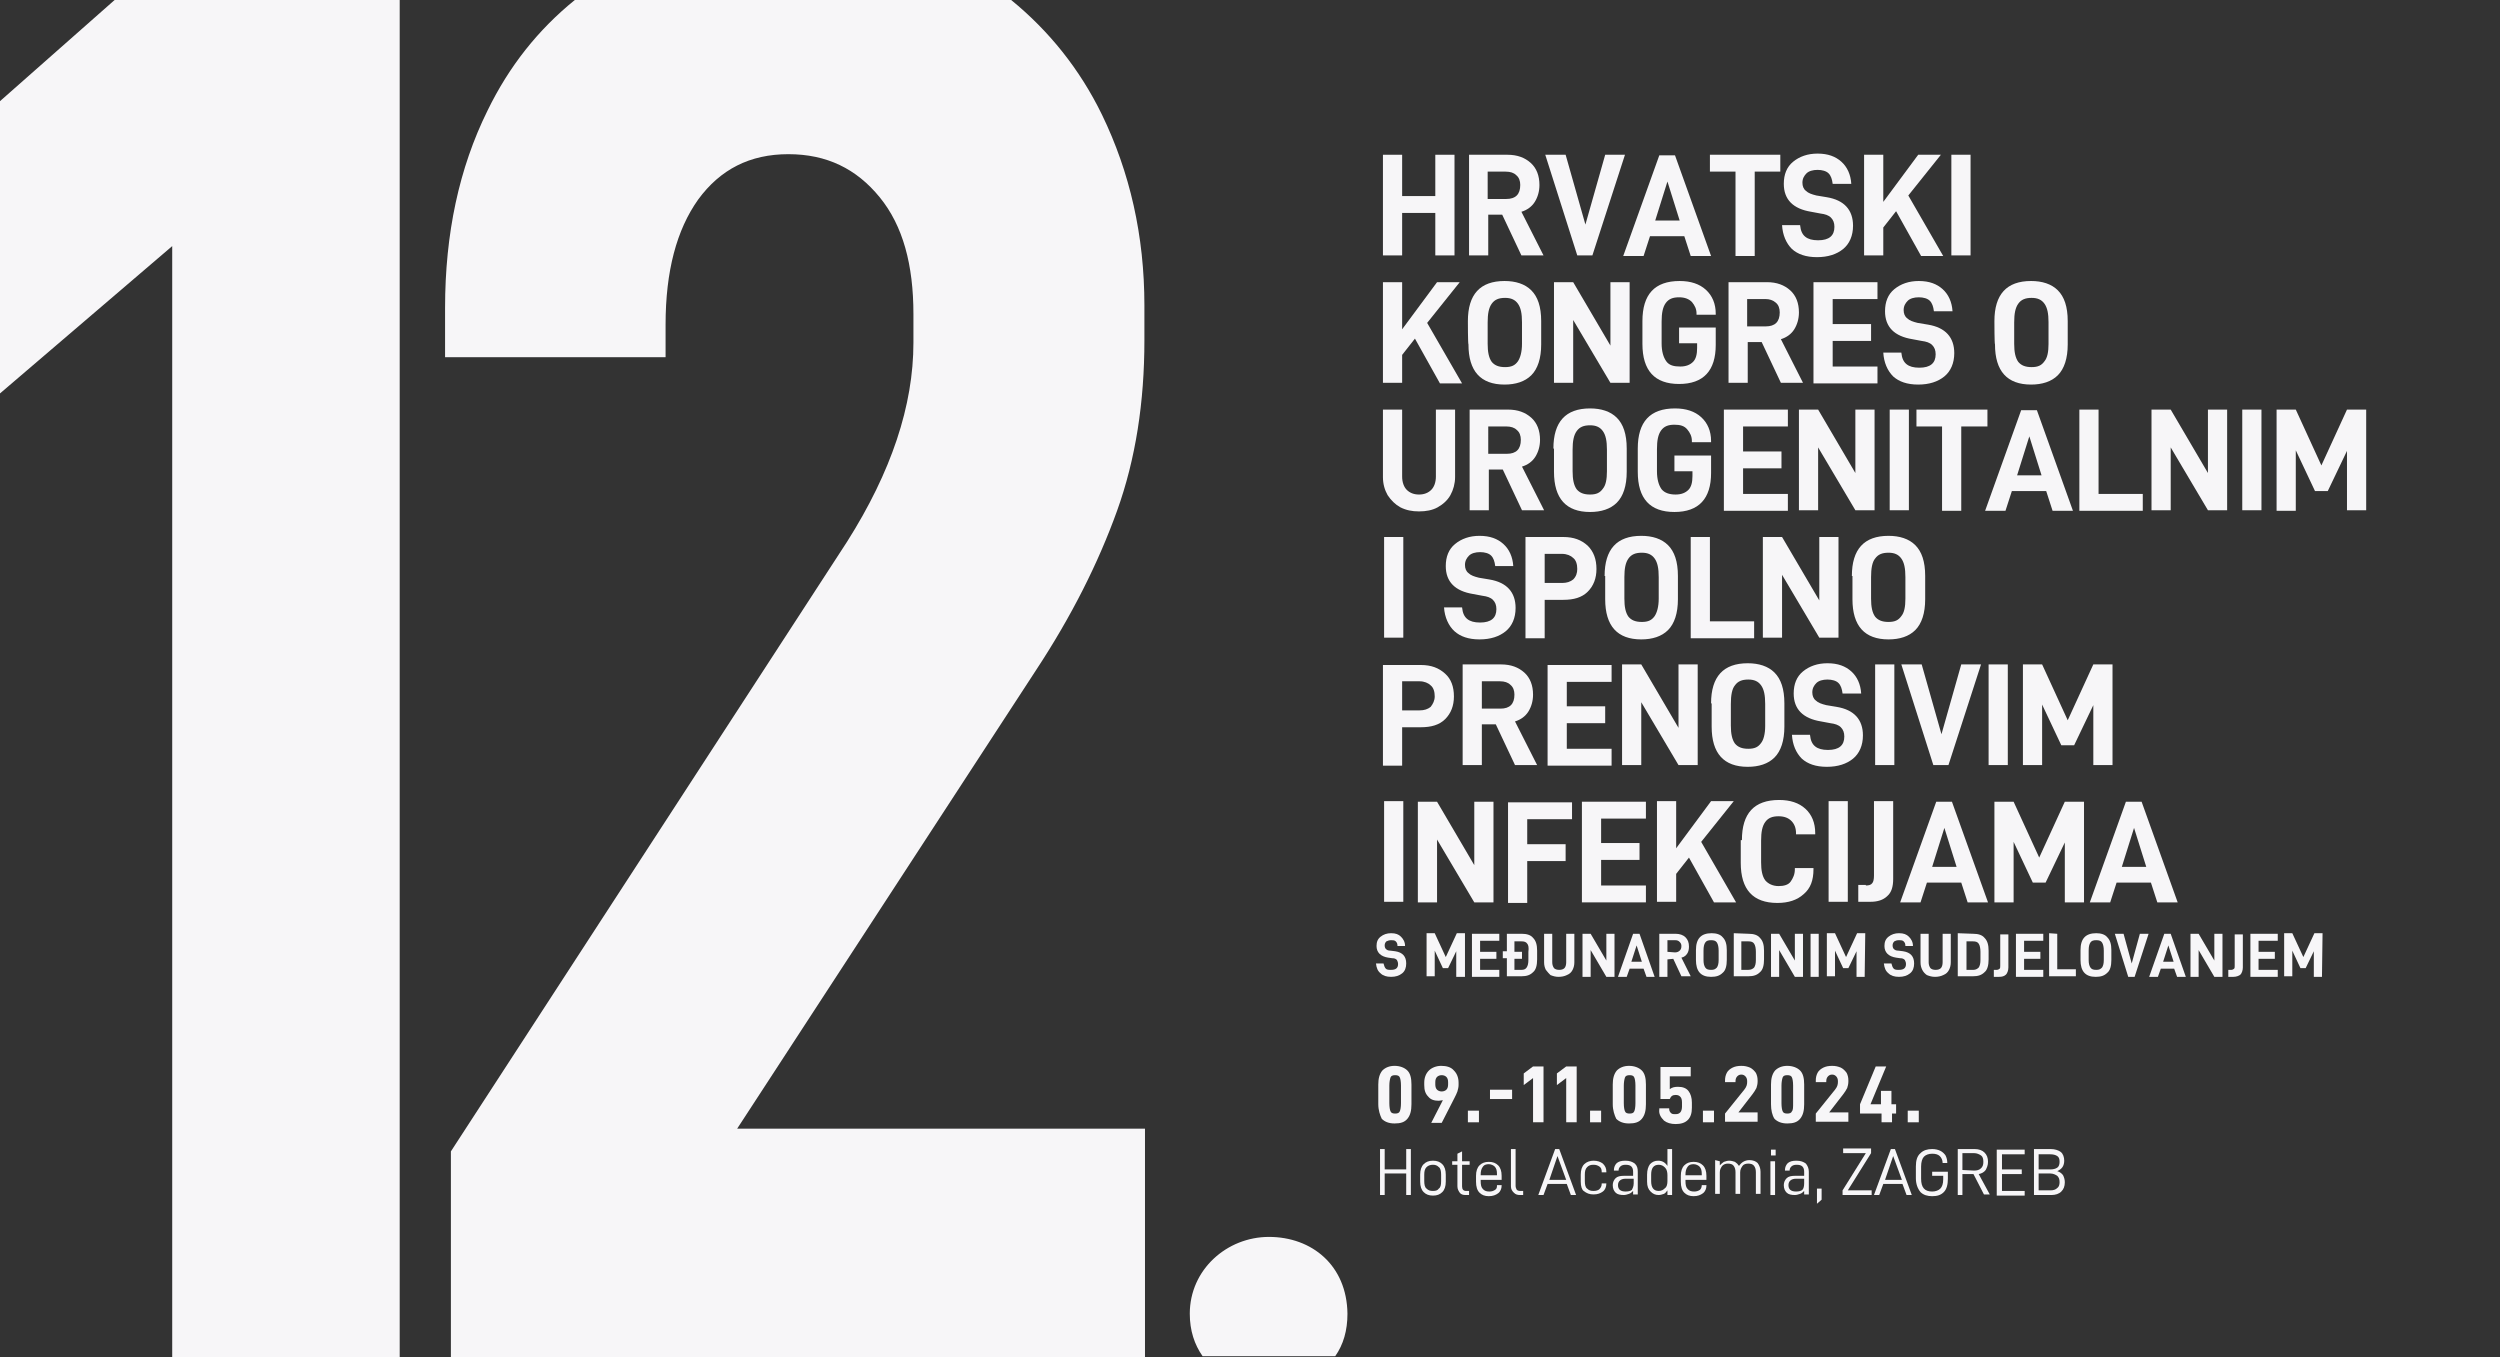 <?xml version="1.0" encoding="utf-8"?>
<!-- Generator: Adobe Illustrator 28.2.0, SVG Export Plug-In . SVG Version: 6.00 Build 0)  -->
<svg version="1.1" id="Layer_1" xmlns="http://www.w3.org/2000/svg" xmlns:xlink="http://www.w3.org/1999/xlink" x="0px" y="0px"
	 viewBox="0 0 429.7 233.3" style="enable-background:new 0 0 429.7 233.3;" xml:space="preserve">
<rect x="0" y="0" width="429.7" height="233.3" fill="#333333" stroke="none"/>
<style type="text/css">
	.st0{fill:#F7F6F8;}
</style>
<path class="st0" d="M126.7,194l51.3-78.7c6.2-9.4,10.8-18.6,14-27.5s4.7-18.7,4.7-29.3v-6c0-12-2.5-22.9-7.3-32.8
	c-3.8-7.8-9.1-14.4-15.6-19.7h-75c-6.3,5.1-11.3,11.4-15,19c-4.9,9.9-7.3,21.2-7.3,33.9v8.5h37.9v-5.6c0-9.2,1.9-16.3,5.6-21.5
	c3.8-5.2,8.9-7.8,15.5-7.8s11.7,2.5,15.7,7.4s5.8,11.6,5.8,20.1v4.9c0,10.8-3.8,22.2-11.4,34.2L77.5,197.9v35.4h119.3V194L126.7,194
	L126.7,194z"/>
<polygon class="st0" points="-5,21.8 -5,71.9 29.6,42.3 29.6,233.3 68.7,233.3 68.7,0 19.7,0 "/>
<path class="st0" d="M218.1,212.6c-7.2,0-13.6,5.6-13.6,13.2c0,2.9,0.8,5.3,2.2,7.3h22.8c1.4-2,2.1-4.4,2.1-7.3
	C231.5,217.5,225.5,212.6,218.1,212.6L218.1,212.6z"/>
<g>
	<path class="st0" d="M250,43.9h-3.3v-7.3H241v7.3h-3.3V26.6h3.3v7.1h5.7v-7.1h3.3V43.9z"/>
	<path class="st0" d="M255.8,36.9v7h-3.3V26.6h6.6c1.7,0,3,0.5,4,1.4c1,0.9,1.5,2.2,1.5,3.8c0,1.1-0.3,2.1-0.8,2.9s-1.3,1.4-2.3,1.7
		l3.8,7.5h-3.8l-3.3-7H255.8L255.8,36.9z M258.9,34.2c0.8,0,1.4-0.2,1.8-0.6c0.4-0.4,0.6-1,0.6-1.8c0-0.7-0.2-1.3-0.7-1.7
		c-0.4-0.4-1-0.6-1.8-0.6h-3.1v4.7L258.9,34.2L258.9,34.2z"/>
	<path class="st0" d="M269.1,26.6l3.4,12l3.4-12h3.4l-5.6,17.3h-2.6l-5.5-17.3L269.1,26.6L269.1,26.6z"/>
	<path class="st0" d="M283.6,40.6l-1.1,3.4h-3.5l6.2-17.3h2.7l6.2,17.3h-3.5l-1.1-3.4H283.6L283.6,40.6z M286.6,31.2l-2.1,6.7h4.2
		L286.6,31.2z"/>
	<path class="st0" d="M301.6,29.5v14.5h-3.3V29.5h-4.4v-2.9H306v2.9H301.6L301.6,29.5z"/>
	<path class="st0" d="M306.3,38.7h3.1c0.1,1,0.4,1.6,0.9,2c0.5,0.4,1.2,0.6,2.2,0.6c1.9,0,2.8-0.8,2.8-2.3c0-0.7-0.2-1.2-0.6-1.6
		c-0.4-0.4-1-0.6-1.8-0.7l-1.6-0.3c-3.1-0.5-4.7-2.1-4.7-4.8c0-1.6,0.5-2.9,1.6-3.8c1.1-0.9,2.5-1.4,4.2-1.4c1.8,0,3.1,0.5,4.1,1.4
		c1,0.9,1.6,2.2,1.7,3.8h-3.2c-0.1-0.8-0.3-1.4-0.7-1.8s-1.1-0.6-1.9-0.6c-0.8,0-1.5,0.2-1.9,0.6c-0.4,0.4-0.7,0.9-0.7,1.6
		c0,0.6,0.2,1.1,0.6,1.4c0.4,0.4,1,0.6,1.8,0.8l1.8,0.3c3,0.5,4.5,2.2,4.5,4.9c0,1.7-0.6,3.1-1.7,4c-1.1,0.9-2.6,1.4-4.5,1.4
		c-1.9,0-3.3-0.5-4.3-1.4C307,41.8,306.4,40.4,306.3,38.7z"/>
	<path class="st0" d="M323.7,39.1v4.8h-3.3V26.6h3.3v8.1l6-8.1h3.9l-5.6,7l6,10.4h-3.8l-4.3-7.7L323.7,39.1L323.7,39.1z"/>
	<path class="st0" d="M338.7,26.6v17.3h-3.3V26.6C335.4,26.6,338.7,26.6,338.7,26.6z"/>
	<path class="st0" d="M241,61v4.8h-3.3V48.5h3.3v8.1l6-8.1h3.9l-5.6,7l6,10.4h-3.8l-4.3-7.7L241,61L241,61z"/>
	<path class="st0" d="M252.3,55.2c0-4.6,2.1-6.9,6.3-6.9c1.9,0,3.5,0.5,4.6,1.6c1.1,1.1,1.7,2.8,1.7,5.3v4c0,2.4-0.6,4.2-1.7,5.3
		c-1.1,1.1-2.7,1.6-4.6,1.6c-4.1,0-6.2-2.3-6.2-6.9C252.3,59.1,252.3,55.2,252.3,55.2z M261.6,59.1v-3.7c0-1.5-0.2-2.5-0.7-3.2
		c-0.5-0.7-1.2-1-2.2-1c-1.1,0-1.8,0.3-2.3,1s-0.7,1.7-0.7,3.2v3.7c0,1.4,0.2,2.4,0.7,3.1c0.5,0.6,1.2,0.9,2.3,0.9
		c1.1,0,1.7-0.3,2.2-1C261.3,61.5,261.6,60.5,261.6,59.1L261.6,59.1z"/>
	<path class="st0" d="M280.1,65.8h-3.3L270.4,55v10.8h-3.3V48.5h3.3l6.4,10.9V48.5h3.3V65.8z"/>
	<path class="st0" d="M282.3,55.2c0-4.6,2.1-6.9,6.4-6.9c1.9,0,3.4,0.5,4.5,1.5c1.1,1,1.7,2.4,1.7,4.1v0.2h-3.3v-0.2
		c0-0.8-0.3-1.4-0.8-2c-0.5-0.5-1.2-0.8-2.2-0.8c-1.1,0-1.8,0.3-2.3,1c-0.5,0.7-0.7,1.7-0.7,3.2v3.7c0,1.4,0.3,2.4,0.8,3.1
		s1.3,0.9,2.4,0.9c1,0,1.7-0.3,2.2-0.8c0.5-0.5,0.7-1.3,0.7-2.4v-0.8h-3.1v-2.7h6.3v3c0,4.4-2.1,6.7-6.3,6.7c-4.2,0-6.3-2.3-6.3-6.9
		L282.3,55.2L282.3,55.2z"/>
	<path class="st0" d="M300.4,58.8v7h-3.3V48.5h6.6c1.7,0,3,0.5,4,1.4c1,0.9,1.5,2.2,1.5,3.8c0,1.1-0.3,2.1-0.8,2.9s-1.3,1.4-2.3,1.7
		l3.8,7.5h-3.8l-3.3-7L300.4,58.8L300.4,58.8z M303.5,56.1c0.8,0,1.4-0.2,1.8-0.6c0.4-0.4,0.6-1,0.6-1.8c0-0.7-0.2-1.3-0.7-1.7
		s-1-0.6-1.8-0.6h-3.1v4.7L303.5,56.1L303.5,56.1z"/>
	<path class="st0" d="M315,55.7h6.6v2.9H315V63h7.7v2.9h-11V48.5h11v2.9H315V55.7L315,55.7z"/>
	<path class="st0" d="M323.7,60.6h3.1c0.1,1,0.4,1.6,0.9,2s1.2,0.6,2.2,0.6c1.9,0,2.8-0.8,2.8-2.3c0-0.7-0.2-1.2-0.6-1.6
		c-0.4-0.4-1-0.6-1.8-0.7l-1.6-0.3c-3.1-0.5-4.7-2.1-4.7-4.8c0-1.6,0.5-2.9,1.6-3.8s2.5-1.4,4.2-1.4c1.8,0,3.1,0.5,4.1,1.4
		c1,0.9,1.6,2.2,1.7,3.8h-3.2c-0.1-0.8-0.3-1.4-0.7-1.8c-0.4-0.4-1.1-0.6-1.9-0.6c-0.8,0-1.5,0.2-1.9,0.6c-0.4,0.4-0.7,0.9-0.7,1.6
		c0,0.6,0.2,1.1,0.6,1.4c0.4,0.4,1,0.6,1.8,0.8l1.8,0.3c3,0.5,4.5,2.2,4.5,4.9c0,1.7-0.6,3.1-1.7,4c-1.1,0.9-2.6,1.4-4.5,1.4
		c-1.9,0-3.3-0.5-4.3-1.4C324.4,63.7,323.8,62.3,323.7,60.6L323.7,60.6z"/>
	<path class="st0" d="M342.8,55.2c0-4.6,2.1-6.9,6.3-6.9c1.9,0,3.5,0.5,4.6,1.6c1.1,1.1,1.7,2.8,1.7,5.3v4c0,2.4-0.6,4.2-1.7,5.3
		c-1.1,1.1-2.7,1.6-4.6,1.6c-4.1,0-6.2-2.3-6.2-6.9C342.8,59.1,342.8,55.2,342.8,55.2z M352.1,59.1v-3.7c0-1.5-0.2-2.5-0.7-3.2
		c-0.5-0.7-1.2-1-2.2-1c-1.1,0-1.8,0.3-2.3,1s-0.7,1.7-0.7,3.2v3.7c0,1.4,0.2,2.4,0.7,3.1c0.5,0.6,1.2,0.9,2.3,0.9s1.7-0.3,2.2-1
		C351.9,61.5,352.1,60.5,352.1,59.1L352.1,59.1z"/>
	<path class="st0" d="M238.5,85.1c-0.5-0.9-0.8-1.9-0.8-3.1V70.4h3.3v11.5c0,1,0.3,1.8,0.8,2.3c0.5,0.5,1.2,0.8,2.1,0.8
		c0.9,0,1.6-0.3,2.1-0.8c0.5-0.5,0.8-1.3,0.8-2.3V70.4h3.3V82c0,1.1-0.3,2.2-0.8,3.1c-0.5,0.9-1.3,1.6-2.2,2.1
		c-0.9,0.5-2,0.7-3.2,0.7s-2.2-0.2-3.2-0.7C239.8,86.7,239.1,86,238.5,85.1L238.5,85.1z"/>
	<path class="st0" d="M255.9,80.7v7h-3.3V70.4h6.6c1.7,0,3,0.5,4,1.4c1,0.9,1.5,2.2,1.5,3.8c0,1.1-0.3,2.1-0.8,2.9
		c-0.5,0.8-1.3,1.4-2.3,1.7l3.8,7.5h-3.8l-3.3-7L255.9,80.7L255.9,80.7z M259,78c0.8,0,1.4-0.2,1.8-0.6c0.4-0.4,0.6-1,0.6-1.8
		c0-0.7-0.2-1.3-0.7-1.7c-0.4-0.4-1-0.6-1.8-0.6h-3.1V78L259,78L259,78z"/>
	<path class="st0" d="M267,77.1c0-4.6,2.1-6.9,6.3-6.9c1.9,0,3.5,0.5,4.6,1.6c1.1,1.1,1.7,2.8,1.7,5.3v4c0,2.4-0.6,4.2-1.7,5.3
		c-1.1,1.1-2.7,1.6-4.6,1.6c-4.1,0-6.2-2.3-6.2-6.9V77.1z M276.2,81v-3.7c0-1.5-0.2-2.5-0.7-3.2c-0.5-0.7-1.2-1-2.2-1
		c-1.1,0-1.8,0.3-2.3,1s-0.7,1.7-0.7,3.2V81c0,1.4,0.2,2.4,0.7,3.1c0.5,0.6,1.2,0.9,2.3,0.9s1.7-0.3,2.2-1
		C276,83.4,276.2,82.4,276.2,81L276.2,81z"/>
	<path class="st0" d="M281.5,77.1c0-4.6,2.1-6.9,6.4-6.9c1.9,0,3.4,0.5,4.5,1.5s1.7,2.4,1.7,4.1V76h-3.3v-0.2c0-0.8-0.3-1.4-0.8-2
		s-1.2-0.8-2.2-0.8c-1.1,0-1.8,0.3-2.3,1c-0.5,0.7-0.7,1.7-0.7,3.2V81c0,1.4,0.3,2.4,0.8,3.1c0.5,0.6,1.3,0.9,2.4,0.9
		c1,0,1.7-0.3,2.2-0.8c0.5-0.5,0.7-1.3,0.7-2.4V81h-3.1v-2.7h6.3v3c0,4.4-2.1,6.7-6.3,6.7c-4.2,0-6.3-2.3-6.3-6.9L281.5,77.1
		L281.5,77.1z"/>
	<path class="st0" d="M299.6,77.6h6.6v2.9h-6.6v4.4h7.7v2.9h-11V70.4h11v2.9h-7.7V77.6L299.6,77.6z"/>
	<path class="st0" d="M322.2,87.7h-3.3l-6.4-10.8v10.8h-3.3V70.4h3.3l6.4,10.9V70.4h3.3V87.7z"/>
	<path class="st0" d="M328.1,70.4v17.3h-3.3V70.4H328.1z"/>
	<path class="st0" d="M337.1,73.3v14.5h-3.3V73.3h-4.4v-2.9h12.2v2.9H337.1L337.1,73.3z"/>
	<path class="st0" d="M345.8,84.4l-1.1,3.4h-3.5l6.2-17.3h2.7l6.2,17.3h-3.5l-1.1-3.4H345.8L345.8,84.4z M348.8,75l-2.1,6.7h4.2
		L348.8,75z"/>
	<path class="st0" d="M360.7,70.4v14.5h7.6v2.9h-10.9V70.4C357.4,70.4,360.7,70.4,360.7,70.4z"/>
	<path class="st0" d="M382.8,87.7h-3.3l-6.4-10.8v10.8h-3.3V70.4h3.3l6.4,10.9V70.4h3.3V87.7z"/>
	<path class="st0" d="M388.7,70.4v17.3h-3.3V70.4H388.7z"/>
	<path class="st0" d="M406.7,87.7h-3.3V77.5l-3.3,6.9h-2.2l-3.3-7v10.4h-3.3V70.4h3.3L399,80l4.4-9.6h3.3V87.7z"/>
	<path class="st0" d="M241.2,92.3v17.3h-3.3V92.3H241.2z"/>
	<path class="st0" d="M248.2,104.4h3.1c0.1,1,0.4,1.6,0.9,2c0.5,0.4,1.2,0.6,2.2,0.6c1.9,0,2.8-0.8,2.8-2.3c0-0.7-0.2-1.2-0.6-1.6
		c-0.4-0.4-1-0.6-1.8-0.7l-1.6-0.3c-3.1-0.5-4.7-2.1-4.7-4.8c0-1.6,0.5-2.9,1.6-3.8c1.1-0.9,2.5-1.4,4.2-1.4c1.8,0,3.1,0.5,4.1,1.4
		c1,0.9,1.6,2.2,1.7,3.8H257c-0.1-0.8-0.3-1.4-0.7-1.8c-0.4-0.4-1.1-0.6-1.9-0.6s-1.5,0.2-1.9,0.6c-0.4,0.4-0.7,0.9-0.7,1.6
		c0,0.6,0.2,1.1,0.6,1.4c0.4,0.4,1,0.6,1.8,0.8l1.8,0.3c3,0.5,4.5,2.2,4.5,4.9c0,1.7-0.6,3.1-1.7,4s-2.6,1.4-4.5,1.4
		c-1.9,0-3.3-0.5-4.3-1.4S248.3,106.1,248.2,104.4L248.2,104.4z"/>
	<path class="st0" d="M274.4,97.8c0,1.6-0.5,2.9-1.5,3.9c-1,1-2.4,1.4-4.2,1.4h-3.2v6.6h-3.3V92.3h6.5c1.8,0,3.1,0.5,4.2,1.5
		C273.9,94.8,274.4,96.1,274.4,97.8L274.4,97.8z M271.1,97.8c0-0.8-0.2-1.5-0.7-1.9c-0.4-0.4-1.1-0.7-1.9-0.7h-3v5h3
		c0.8,0,1.4-0.2,1.9-0.6C270.9,99.1,271.1,98.5,271.1,97.8z"/>
	<path class="st0" d="M275.8,99c0-4.6,2.1-6.9,6.3-6.9c1.9,0,3.5,0.5,4.6,1.6s1.7,2.8,1.7,5.3v4c0,2.4-0.6,4.2-1.7,5.3
		c-1.1,1.1-2.7,1.6-4.6,1.6c-4.1,0-6.2-2.3-6.2-6.9V99z M285.1,102.9v-3.7c0-1.5-0.2-2.5-0.7-3.2c-0.5-0.7-1.2-1-2.2-1
		c-1.1,0-1.8,0.3-2.3,1s-0.7,1.7-0.7,3.2v3.7c0,1.4,0.2,2.4,0.7,3.1c0.5,0.6,1.2,0.9,2.3,0.9s1.7-0.3,2.2-1
		C284.8,105.3,285.1,104.3,285.1,102.9L285.1,102.9z"/>
	<path class="st0" d="M293.9,92.3v14.5h7.6v2.9h-10.9V92.3C290.6,92.3,293.9,92.3,293.9,92.3z"/>
	<path class="st0" d="M316,109.6h-3.3l-6.4-10.8v10.8h-3.3V92.3h3.3l6.4,10.9V92.3h3.3V109.6z"/>
	<path class="st0" d="M318.3,99c0-4.6,2.1-6.9,6.3-6.9c1.9,0,3.5,0.5,4.6,1.6s1.7,2.8,1.7,5.3v4c0,2.4-0.6,4.2-1.7,5.3
		c-1.1,1.1-2.7,1.6-4.6,1.6c-4.1,0-6.2-2.3-6.2-6.9V99z M327.5,102.9v-3.7c0-1.5-0.2-2.5-0.7-3.2c-0.5-0.7-1.2-1-2.2-1
		c-1.1,0-1.8,0.3-2.3,1c-0.5,0.6-0.7,1.7-0.7,3.2v3.7c0,1.4,0.2,2.4,0.7,3.1c0.5,0.6,1.2,0.9,2.3,0.9s1.7-0.3,2.2-1
		C327.3,105.3,327.5,104.3,327.5,102.9L327.5,102.9z"/>
	<path class="st0" d="M249.9,119.7c0,1.6-0.5,2.9-1.5,3.9c-1,1-2.4,1.4-4.2,1.4H241v6.6h-3.3v-17.3h6.5c1.8,0,3.1,0.5,4.2,1.5
		C249.4,116.7,249.9,118,249.9,119.7z M246.6,119.7c0-0.8-0.2-1.5-0.7-1.9c-0.4-0.4-1.1-0.7-1.9-0.7h-3v5h3c0.8,0,1.4-0.2,1.9-0.6
		C246.3,121,246.6,120.4,246.6,119.7L246.6,119.7z"/>
	<path class="st0" d="M254.7,124.5v7h-3.3v-17.3h6.6c1.7,0,3,0.5,4,1.4c1,0.9,1.5,2.2,1.5,3.8c0,1.1-0.3,2.1-0.8,2.9
		s-1.3,1.4-2.3,1.7l3.8,7.5h-3.8l-3.3-7L254.7,124.5L254.7,124.5z M257.9,121.8c0.8,0,1.4-0.2,1.8-0.6c0.4-0.4,0.6-1,0.6-1.8
		c0-0.7-0.2-1.3-0.7-1.7c-0.4-0.4-1-0.6-1.8-0.6h-3.1v4.7L257.9,121.8L257.9,121.8z"/>
	<path class="st0" d="M269.3,121.4h6.6v2.9h-6.6v4.4h7.7v2.9h-11v-17.3h11v2.9h-7.7V121.4L269.3,121.4z"/>
	<path class="st0" d="M291.8,131.5h-3.3l-6.4-10.8v10.8h-3.3v-17.3h3.3l6.4,10.9v-10.9h3.3V131.5z"/>
	<path class="st0" d="M294.1,120.9c0-4.6,2.1-6.9,6.3-6.9c1.9,0,3.5,0.5,4.6,1.6c1.1,1.1,1.7,2.8,1.7,5.3v4c0,2.4-0.6,4.2-1.7,5.3
		c-1.1,1.1-2.7,1.6-4.6,1.6c-4.1,0-6.2-2.3-6.2-6.9V120.9z M303.4,124.8V121c0-1.5-0.2-2.5-0.7-3.2c-0.5-0.7-1.2-1-2.2-1
		c-1.1,0-1.8,0.3-2.3,1c-0.5,0.6-0.7,1.7-0.7,3.2v3.7c0,1.4,0.2,2.4,0.7,3.1c0.5,0.6,1.2,0.9,2.3,0.9s1.7-0.3,2.2-1
		C303.1,127.2,303.4,126.2,303.4,124.8L303.4,124.8z"/>
	<path class="st0" d="M308,126.3h3.1c0.1,1,0.4,1.6,0.9,2s1.2,0.6,2.2,0.6c1.9,0,2.8-0.8,2.8-2.3c0-0.7-0.2-1.2-0.6-1.6
		c-0.4-0.4-1-0.6-1.8-0.7l-1.6-0.3c-3.1-0.5-4.7-2.1-4.7-4.8c0-1.6,0.5-2.9,1.6-3.8s2.5-1.4,4.2-1.4c1.8,0,3.1,0.5,4.1,1.4
		c1,0.9,1.6,2.2,1.7,3.8h-3.2c-0.1-0.8-0.3-1.4-0.7-1.8c-0.4-0.4-1.1-0.6-1.9-0.6c-0.8,0-1.5,0.2-1.9,0.6c-0.4,0.4-0.7,0.9-0.7,1.6
		c0,0.6,0.2,1.1,0.6,1.4c0.4,0.4,1,0.6,1.8,0.8l1.8,0.3c3,0.5,4.5,2.2,4.5,4.9c0,1.7-0.6,3.1-1.7,4c-1.1,0.9-2.6,1.4-4.5,1.4
		c-1.9,0-3.3-0.5-4.3-1.4C308.7,129.4,308.1,128,308,126.3L308,126.3z"/>
	<path class="st0" d="M325.6,114.2v17.3h-3.3v-17.3H325.6z"/>
	<path class="st0" d="M330.3,114.2l3.4,12l3.4-12h3.4l-5.6,17.3h-2.6l-5.5-17.3H330.3L330.3,114.2z"/>
	<path class="st0" d="M345.1,114.2v17.3h-3.3v-17.3H345.1z"/>
	<path class="st0" d="M363.1,131.5h-3.3v-10.3l-3.3,6.9h-2.2l-3.3-7v10.4h-3.3v-17.3h3.3l4.4,9.6l4.4-9.6h3.3V131.5L363.1,131.5z"/>
	<path class="st0" d="M241.2,137.7v17.3h-3.3v-17.3H241.2z"/>
	<path class="st0" d="M256.7,155.1h-3.3l-6.4-10.8v10.8h-3.3v-17.3h3.3l6.4,10.9v-10.9h3.3V155.1z"/>
	<path class="st0" d="M262.5,145.1h6.6v2.9h-6.6v7.2h-3.3v-17.3h11v2.9h-7.7V145.1L262.5,145.1z"/>
	<path class="st0" d="M275.2,144.9h6.6v2.9h-6.6v4.4h7.7v2.9h-11v-17.3h11v2.9h-7.7V144.9L275.2,144.9z"/>
	<path class="st0" d="M288.1,150.2v4.8h-3.3v-17.3h3.3v8.1l6-8.1h3.9l-5.6,7l6,10.4h-3.8l-4.3-7.7L288.1,150.2L288.1,150.2z"/>
	<path class="st0" d="M299.4,144.4c0-4.6,2.1-6.9,6.4-6.9c1.9,0,3.4,0.5,4.5,1.5c1.1,1,1.7,2.4,1.7,4.2v0.2h-3.3v-0.2
		c0-0.9-0.3-1.6-0.8-2.1c-0.5-0.5-1.2-0.8-2.2-0.8c-1.1,0-1.8,0.3-2.3,1c-0.5,0.7-0.7,1.7-0.7,3.2v3.7c0,1.4,0.2,2.4,0.7,3.1
		c0.5,0.6,1.3,1,2.3,1c0.9,0,1.7-0.2,2.1-0.8s0.7-1.2,0.7-2.1v-0.2h3.2v0.2c0,1.9-0.5,3.3-1.7,4.3c-1.1,1-2.6,1.5-4.5,1.5
		c-4.2,0-6.3-2.3-6.3-6.9V144.4L299.4,144.4z"/>
	<path class="st0" d="M317.6,137.7v17.3h-3.3v-17.3H317.6z"/>
	<path class="st0" d="M320.7,152.2c0.5,0,0.9-0.1,1.1-0.4c0.2-0.2,0.3-0.7,0.3-1.3v-12.8h3.3v13.4c0,1.3-0.3,2.3-1,2.9
		c-0.7,0.7-1.7,1-2.9,1h-2.1v-2.9H320.7L320.7,152.2z"/>
	<path class="st0" d="M331.2,151.7l-1.1,3.4h-3.5l6.2-17.3h2.7l6.2,17.3h-3.5l-1.1-3.4H331.2L331.2,151.7z M334.2,142.3l-2.1,6.7
		h4.2L334.2,142.3z"/>
	<path class="st0" d="M358.2,155.1h-3.3v-10.3l-3.3,6.9h-2.2l-3.3-7v10.4h-3.3v-17.3h3.3l4.4,9.6l4.4-9.6h3.3V155.1z"/>
	<path class="st0" d="M363.8,151.7l-1.1,3.4h-3.5l6.2-17.3h2.7l6.2,17.3h-3.5l-1.1-3.4H363.8L363.8,151.7z M366.8,142.3l-2.1,6.7
		h4.2L366.8,142.3z"/>
	<path class="st0" d="M236.5,165.6h1.3c0.1,0.4,0.2,0.7,0.4,0.9c0.2,0.2,0.5,0.2,0.9,0.2c0.8,0,1.2-0.3,1.2-1c0-0.3-0.1-0.5-0.2-0.7
		c-0.2-0.2-0.4-0.3-0.8-0.3l-0.7-0.1c-1.3-0.2-2-0.9-2-2c0-0.7,0.2-1.2,0.7-1.6c0.5-0.4,1.1-0.6,1.8-0.6c0.8,0,1.3,0.2,1.7,0.6
		c0.4,0.4,0.7,0.9,0.7,1.6h-1.3c0-0.4-0.1-0.6-0.3-0.8c-0.2-0.2-0.5-0.2-0.8-0.2s-0.6,0.1-0.8,0.2c-0.2,0.2-0.3,0.4-0.3,0.7
		c0,0.3,0.1,0.5,0.2,0.6c0.2,0.2,0.4,0.3,0.8,0.3l0.8,0.1c1.3,0.2,1.9,0.9,1.9,2.1c0,0.7-0.2,1.3-0.7,1.7c-0.5,0.4-1.1,0.6-1.9,0.6
		c-0.8,0-1.4-0.2-1.8-0.6C236.8,166.9,236.6,166.4,236.5,165.6L236.5,165.6z"/>
	<path class="st0" d="M251.7,167.9h-1.4v-4.4l-1.4,2.9H248l-1.4-3v4.4h-1.4v-7.4h1.4l1.9,4.1l1.9-4.1h1.4V167.9z"/>
	<path class="st0" d="M254.4,163.6h2.8v1.2h-2.8v1.9h3.3v1.2H253v-7.4h4.7v1.2h-3.3V163.6L254.4,163.6z"/>
	<path class="st0" d="M264.2,163.4v1.5c0,1-0.2,1.8-0.7,2.2c-0.5,0.5-1.1,0.7-2,0.7H259v-3.1h-0.7v-1.2h0.7v-3h2.6
		c0.8,0,1.5,0.2,1.9,0.7C264,161.7,264.2,162.4,264.2,163.4L264.2,163.4z M262.5,162.2c-0.2-0.3-0.5-0.4-1-0.4h-1.2v1.8h1.3v1.2
		h-1.3v1.9h1.2c0.4,0,0.7-0.1,0.9-0.4c0.2-0.3,0.3-0.7,0.3-1.3v-1.4C262.8,162.9,262.7,162.4,262.5,162.2L262.5,162.2z"/>
	<path class="st0" d="M265.7,166.7c-0.2-0.4-0.3-0.8-0.3-1.3v-4.9h1.4v4.9c0,0.4,0.1,0.7,0.3,1c0.2,0.2,0.5,0.3,0.9,0.3
		s0.7-0.1,0.9-0.3c0.2-0.2,0.3-0.6,0.3-1v-4.9h1.4v4.9c0,0.5-0.1,0.9-0.3,1.3c-0.2,0.4-0.5,0.7-1,0.9c-0.4,0.2-0.9,0.3-1.4,0.3
		c-0.5,0-0.9-0.1-1.4-0.3C266.3,167.4,266,167.1,265.7,166.7L265.7,166.7z"/>
	<path class="st0" d="M277.5,167.9h-1.4l-2.7-4.6v4.6H272v-7.4h1.4l2.7,4.6v-4.6h1.4V167.9z"/>
	<path class="st0" d="M280.1,166.5l-0.5,1.4h-1.5l2.6-7.4h1.1l2.6,7.4H283l-0.5-1.4H280.1L280.1,166.5z M281.3,162.5l-0.9,2.8h1.8
		L281.3,162.5z"/>
	<path class="st0" d="M286.6,164.9v3h-1.4v-7.4h2.8c0.7,0,1.3,0.2,1.7,0.6c0.4,0.4,0.6,0.9,0.6,1.6c0,0.5-0.1,0.9-0.3,1.2
		c-0.2,0.3-0.5,0.6-1,0.7l1.6,3.2H289l-1.4-3L286.6,164.9L286.6,164.9z M287.9,163.7c0.3,0,0.6-0.1,0.8-0.3c0.2-0.2,0.3-0.4,0.3-0.8
		c0-0.3-0.1-0.5-0.3-0.7s-0.4-0.3-0.8-0.3h-1.3v2L287.9,163.7L287.9,163.7z"/>
	<path class="st0" d="M291.5,163.3c0-2,0.9-2.9,2.7-2.9c0.8,0,1.5,0.2,1.9,0.7c0.5,0.5,0.7,1.2,0.7,2.2v1.7c0,1-0.2,1.8-0.7,2.2
		c-0.5,0.5-1.1,0.7-2,0.7c-1.8,0-2.6-1-2.6-2.9V163.3L291.5,163.3z M295.4,165v-1.6c0-0.6-0.1-1.1-0.3-1.4c-0.2-0.3-0.5-0.4-1-0.4
		c-0.5,0-0.8,0.1-1,0.4c-0.2,0.3-0.3,0.7-0.3,1.4v1.6c0,0.6,0.1,1,0.3,1.3s0.5,0.4,1,0.4c0.5,0,0.7-0.1,1-0.4
		C295.3,166,295.4,165.6,295.4,165L295.4,165z"/>
	<path class="st0" d="M300.6,160.5c0.8,0,1.5,0.2,1.9,0.7c0.5,0.5,0.7,1.2,0.7,2.2v1.5c0,1-0.2,1.8-0.7,2.2c-0.5,0.5-1.1,0.7-2,0.7
		H298v-7.4L300.6,160.5L300.6,160.5z M301.5,166.3c0.2-0.3,0.3-0.7,0.3-1.3v-1.4c0-0.6-0.1-1.1-0.3-1.4c-0.2-0.3-0.5-0.4-1-0.4h-1.2
		v4.9h1.2C301,166.7,301.3,166.5,301.5,166.3L301.5,166.3z"/>
	<path class="st0" d="M309.9,167.9h-1.4l-2.7-4.6v4.6h-1.4v-7.4h1.4l2.7,4.6v-4.6h1.4V167.9z"/>
	<path class="st0" d="M312.6,160.5v7.4h-1.4v-7.4H312.6z"/>
	<path class="st0" d="M320.5,167.9h-1.4v-4.4l-1.4,2.9h-0.9l-1.4-3v4.4H314v-7.4h1.4l1.9,4.1l1.9-4.1h1.4L320.5,167.9L320.5,167.9z"
		/>
	<path class="st0" d="M323.8,165.6h1.3c0.1,0.4,0.2,0.7,0.4,0.9c0.2,0.2,0.5,0.2,0.9,0.2c0.8,0,1.2-0.3,1.2-1c0-0.3-0.1-0.5-0.2-0.7
		c-0.2-0.2-0.4-0.3-0.8-0.3l-0.7-0.1c-1.3-0.2-2-0.9-2-2c0-0.7,0.2-1.2,0.7-1.6c0.5-0.4,1.1-0.6,1.8-0.6c0.8,0,1.3,0.2,1.7,0.6
		c0.4,0.4,0.7,0.9,0.7,1.6h-1.3c0-0.4-0.1-0.6-0.3-0.8s-0.5-0.2-0.8-0.2c-0.4,0-0.6,0.1-0.8,0.2c-0.2,0.2-0.3,0.4-0.3,0.7
		c0,0.3,0.1,0.5,0.2,0.6c0.2,0.2,0.4,0.3,0.8,0.3l0.8,0.1c1.3,0.2,1.9,0.9,1.9,2.1c0,0.7-0.2,1.3-0.7,1.7c-0.5,0.4-1.1,0.6-1.9,0.6
		c-0.8,0-1.4-0.2-1.8-0.6C324.1,166.9,323.9,166.4,323.8,165.6L323.8,165.6z"/>
	<path class="st0" d="M330.4,166.7c-0.2-0.4-0.3-0.8-0.3-1.3v-4.9h1.4v4.9c0,0.4,0.1,0.7,0.3,1c0.2,0.2,0.5,0.3,0.9,0.3
		s0.7-0.1,0.9-0.3c0.2-0.2,0.3-0.6,0.3-1v-4.9h1.4v4.9c0,0.5-0.1,0.9-0.3,1.3c-0.2,0.4-0.5,0.7-1,0.9c-0.4,0.2-0.9,0.3-1.4,0.3
		c-0.5,0-0.9-0.1-1.4-0.3C330.9,167.4,330.6,167.1,330.4,166.7L330.4,166.7z"/>
	<path class="st0" d="M339.2,160.5c0.8,0,1.5,0.2,1.9,0.7c0.5,0.5,0.7,1.2,0.7,2.2v1.5c0,1-0.2,1.8-0.7,2.2c-0.5,0.5-1.1,0.7-2,0.7
		h-2.6v-7.4L339.2,160.5L339.2,160.5z M340.1,166.3c0.2-0.3,0.3-0.7,0.3-1.3v-1.4c0-0.6-0.1-1.1-0.3-1.4c-0.2-0.3-0.5-0.4-1-0.4H338
		v4.9h1.2C339.6,166.7,339.9,166.5,340.1,166.3L340.1,166.3z"/>
	<path class="st0" d="M343.2,166.7c0.2,0,0.4-0.1,0.5-0.2c0.1-0.1,0.1-0.3,0.1-0.5v-5.4h1.4v5.7c0,0.5-0.2,1-0.4,1.2
		c-0.3,0.3-0.7,0.4-1.2,0.4h-0.9v-1.2H343.2L343.2,166.7z"/>
	<path class="st0" d="M347.9,163.6h2.8v1.2h-2.8v1.9h3.3v1.2h-4.7v-7.4h4.7v1.2h-3.3V163.6L347.9,163.6z"/>
	<path class="st0" d="M353.6,160.5v6.1h3.2v1.2h-4.6v-7.4L353.6,160.5L353.6,160.5z"/>
	<path class="st0" d="M357.6,163.3c0-2,0.9-2.9,2.7-2.9c0.8,0,1.5,0.2,1.9,0.7c0.5,0.5,0.7,1.2,0.7,2.2v1.7c0,1-0.2,1.8-0.7,2.2
		c-0.5,0.5-1.1,0.7-2,0.7c-1.8,0-2.6-1-2.6-2.9V163.3L357.6,163.3z M361.6,165v-1.6c0-0.6-0.1-1.1-0.3-1.4c-0.2-0.3-0.5-0.4-1-0.4
		c-0.5,0-0.8,0.1-1,0.4c-0.2,0.3-0.3,0.7-0.3,1.4v1.6c0,0.6,0.1,1,0.3,1.3s0.5,0.4,1,0.4c0.5,0,0.7-0.1,1-0.4
		C361.5,166,361.6,165.6,361.6,165L361.6,165z"/>
	<path class="st0" d="M365,160.5l1.4,5.1l1.4-5.1h1.5l-2.4,7.4h-1.1l-2.3-7.4H365L365,160.5z"/>
	<path class="st0" d="M371.4,166.5l-0.5,1.4h-1.5l2.6-7.4h1.1l2.6,7.4h-1.5l-0.5-1.4H371.4L371.4,166.5z M372.7,162.5l-0.9,2.8h1.8
		L372.7,162.5z"/>
	<path class="st0" d="M382,167.9h-1.4l-2.7-4.6v4.6h-1.4v-7.4h1.4l2.7,4.6v-4.6h1.4V167.9z"/>
	<path class="st0" d="M383.5,166.7c0.2,0,0.4-0.1,0.5-0.2c0.1-0.1,0.1-0.3,0.1-0.5v-5.4h1.4v5.7c0,0.5-0.2,1-0.4,1.2
		s-0.7,0.4-1.2,0.4h-0.9v-1.2H383.5z"/>
	<path class="st0" d="M388.2,163.6h2.8v1.2h-2.8v1.9h3.3v1.2h-4.7v-7.4h4.7v1.2h-3.3V163.6L388.2,163.6z"/>
	<path class="st0" d="M399.1,167.9h-1.4v-4.4l-1.4,2.9h-0.9l-1.4-3v4.4h-1.4v-7.4h1.4l1.9,4.1l1.9-4.1h1.4L399.1,167.9L399.1,167.9z
		"/>
	<path class="st0" d="M236.9,189.8v-3.4c0-1,0.2-1.8,0.7-2.4c0.5-0.5,1.2-0.8,2.1-0.8c0.9,0,1.7,0.3,2.2,0.8
		c0.5,0.5,0.7,1.3,0.7,2.4v3.4c0,1.1-0.2,1.9-0.7,2.5s-1.2,0.8-2.2,0.8s-1.7-0.3-2.2-0.8C237.2,191.7,236.9,190.8,236.9,189.8
		L236.9,189.8z M240.8,189.6v-3c0-0.7-0.1-1.2-0.2-1.4c-0.1-0.3-0.4-0.4-0.8-0.4s-0.7,0.1-0.8,0.4c-0.1,0.3-0.2,0.8-0.2,1.4v3
		c0,0.7,0.1,1.2,0.2,1.4c0.1,0.3,0.4,0.4,0.8,0.4s0.7-0.1,0.8-0.4C240.7,190.8,240.8,190.3,240.8,189.6L240.8,189.6z"/>
	<path class="st0" d="M247.3,189.2c-0.8,0-1.4-0.2-1.8-0.7c-0.5-0.5-0.7-1.1-0.7-2v-0.4c0-0.9,0.3-1.6,0.8-2.1
		c0.5-0.5,1.3-0.8,2.1-0.8c0.9,0,1.7,0.2,2.2,0.8c0.5,0.5,0.8,1.2,0.8,2.1v0.4c0,0.4-0.1,0.7-0.2,1.1c-0.1,0.3-0.3,0.7-0.5,1.1
		l-2.2,4.3H246l2-3.9C247.8,189.1,247.5,189.2,247.3,189.2L247.3,189.2z M248.9,186.4V186c0-0.4-0.1-0.7-0.3-0.9s-0.5-0.3-0.8-0.3
		s-0.6,0.1-0.8,0.3c-0.2,0.2-0.3,0.5-0.3,0.9v0.4c0,0.4,0.1,0.7,0.3,0.9c0.2,0.2,0.5,0.3,0.8,0.3s0.6-0.1,0.8-0.3
		C248.8,187.1,248.9,186.8,248.9,186.4L248.9,186.4z"/>
	<path class="st0" d="M254.2,190.9v2h-1.9v-2H254.2z"/>
	<path class="st0" d="M259.9,187.3v1.6h-3.8v-1.6H259.9z"/>
	<path class="st0" d="M261.9,186.5v-2l1.6-1.2h1.8v9.6h-1.8v-7.6L261.9,186.5L261.9,186.5z"/>
	<path class="st0" d="M267.6,186.5v-2l1.6-1.2h1.8v9.6h-1.8v-7.6L267.6,186.5L267.6,186.5z"/>
	<path class="st0" d="M275.2,190.9v2h-1.9v-2H275.2z"/>
	<path class="st0" d="M277.2,189.8v-3.4c0-1,0.2-1.8,0.7-2.4c0.5-0.5,1.2-0.8,2.1-0.8c0.9,0,1.7,0.3,2.2,0.8
		c0.5,0.5,0.7,1.3,0.7,2.4v3.4c0,1.1-0.2,1.9-0.7,2.5c-0.5,0.6-1.2,0.8-2.2,0.8s-1.7-0.3-2.2-0.8
		C277.5,191.7,277.2,190.8,277.2,189.8L277.2,189.8z M281.1,189.6v-3c0-0.7-0.1-1.2-0.2-1.4c-0.1-0.3-0.4-0.4-0.8-0.4
		c-0.4,0-0.7,0.1-0.8,0.4c-0.1,0.3-0.2,0.8-0.2,1.4v3c0,0.7,0.1,1.2,0.2,1.4c0.1,0.3,0.4,0.4,0.8,0.4c0.4,0,0.7-0.1,0.8-0.4
		C281,190.8,281.1,190.3,281.1,189.6L281.1,189.6z"/>
	<path class="st0" d="M285.2,190.7v-0.2h1.7v0.1c0,0.3,0.1,0.5,0.3,0.7c0.2,0.2,0.4,0.2,0.8,0.2c0.4,0,0.6-0.1,0.8-0.3
		c0.2-0.2,0.3-0.6,0.3-1v-0.7c0-0.5-0.1-0.8-0.3-1s-0.4-0.3-0.8-0.3c-0.5,0-0.8,0.2-1,0.7h-1.6v-5.5h5.2v1.6h-3.6v2.2
		c0.4-0.3,0.8-0.4,1.4-0.4c0.8,0,1.4,0.2,1.8,0.7c0.4,0.5,0.6,1.2,0.6,2v0.9c0,0.9-0.2,1.6-0.7,2.1c-0.5,0.5-1.2,0.7-2.1,0.7
		c-0.8,0-1.5-0.2-2-0.6C285.4,192,285.1,191.4,285.2,190.7L285.2,190.7z"/>
	<path class="st0" d="M294.6,190.9v2h-1.9v-2H294.6z"/>
	<path class="st0" d="M299.8,187.3c0.4-0.5,0.5-0.9,0.5-1.3v-0.2c0-0.3-0.1-0.6-0.3-0.8s-0.4-0.3-0.7-0.3s-0.5,0.1-0.7,0.3
		s-0.3,0.5-0.3,0.8v0.2h-1.8v-0.3c0-0.5,0.1-0.9,0.3-1.3c0.2-0.4,0.6-0.7,1-0.9s0.9-0.3,1.5-0.3c0.6,0,1,0.1,1.5,0.3
		c0.4,0.2,0.7,0.5,1,0.9c0.2,0.4,0.3,0.8,0.3,1.3v0.2c0,0.4-0.1,0.8-0.2,1.1c-0.2,0.4-0.4,0.7-0.7,1.1l-2.4,3.1h3.3v1.6h-5.6v-1.4
		L299.8,187.3L299.8,187.3z"/>
	<path class="st0" d="M304.4,189.8v-3.4c0-1,0.2-1.8,0.7-2.4c0.5-0.5,1.2-0.8,2.1-0.8s1.7,0.3,2.2,0.8c0.5,0.5,0.7,1.3,0.7,2.4v3.4
		c0,1.1-0.2,1.9-0.7,2.5s-1.2,0.8-2.2,0.8s-1.7-0.3-2.2-0.8C304.6,191.7,304.4,190.8,304.4,189.8L304.4,189.8z M308.2,189.6v-3
		c0-0.7-0.1-1.2-0.2-1.4c-0.1-0.3-0.4-0.4-0.8-0.4s-0.7,0.1-0.8,0.4c-0.1,0.3-0.2,0.8-0.2,1.4v3c0,0.7,0.1,1.2,0.2,1.4
		c0.1,0.3,0.4,0.4,0.8,0.4c0.4,0,0.7-0.1,0.8-0.4C308.2,190.8,308.2,190.3,308.2,189.6L308.2,189.6z"/>
	<path class="st0" d="M315.4,187.3c0.4-0.5,0.5-0.9,0.5-1.3v-0.2c0-0.3-0.1-0.6-0.3-0.8s-0.4-0.3-0.7-0.3c-0.3,0-0.5,0.1-0.7,0.3
		s-0.3,0.5-0.3,0.8v0.2h-1.8v-0.3c0-0.5,0.1-0.9,0.3-1.3c0.2-0.4,0.6-0.7,1-0.9c0.4-0.2,0.9-0.3,1.5-0.3c0.6,0,1,0.1,1.5,0.3
		c0.4,0.2,0.7,0.5,1,0.9c0.2,0.4,0.3,0.8,0.3,1.3v0.2c0,0.4-0.1,0.8-0.2,1.1c-0.2,0.4-0.4,0.7-0.7,1.1l-2.4,3.1h3.3v1.6h-5.6v-1.4
		L315.4,187.3L315.4,187.3z"/>
	<path class="st0" d="M325.2,191.4v1.5h-1.8v-1.5h-3.7v-1.6l2.7-6.5h1.8l-2.7,6.5h1.8v-2.3h1.8v2.3h0.8v1.6H325.2z"/>
	<path class="st0" d="M329.8,190.9v2h-1.9v-2H329.8z"/>
	<path class="st0" d="M242.5,205.4h-0.8v-3.7H238v3.7h-0.8v-7.9h0.8v3.5h3.7v-3.5h0.8V205.4z"/>
	<path class="st0" d="M244.1,203.1v-1.2c0-0.8,0.2-1.4,0.6-1.8c0.4-0.4,0.9-0.6,1.6-0.6s1.2,0.2,1.6,0.6c0.4,0.4,0.6,1,0.6,1.8v1.2
		c0,0.8-0.2,1.4-0.6,1.8s-0.9,0.6-1.6,0.6s-1.2-0.2-1.6-0.6C244.3,204.5,244.1,203.9,244.1,203.1L244.1,203.1z M247.7,203v-1.1
		c0-0.6-0.1-1.1-0.4-1.3c-0.3-0.3-0.6-0.4-1-0.4c-0.4,0-0.8,0.1-1.1,0.4c-0.3,0.3-0.4,0.7-0.4,1.3v1.1c0,0.6,0.1,1.1,0.4,1.3
		c0.3,0.3,0.6,0.4,1.1,0.4c0.5,0,0.8-0.1,1-0.4C247.6,204.1,247.7,203.7,247.7,203z"/>
	<path class="st0" d="M251.3,203.9c0,0.5,0.2,0.8,0.7,0.8h0.5v0.7h-0.6c-0.4,0-0.8-0.1-1-0.4c-0.2-0.3-0.4-0.6-0.4-1.1v-3.7h-0.9
		v-0.6h0.9v-1.3l0.8-0.4v1.7h1.3v0.6h-1.3V203.9L251.3,203.9z"/>
	<path class="st0" d="M254.5,203c0,0.7,0.1,1.1,0.4,1.4s0.6,0.4,1.1,0.4c0.4,0,0.7-0.1,1-0.3s0.3-0.5,0.3-0.8v0h0.8v0.1
		c0,0.5-0.2,1-0.6,1.3c-0.4,0.3-0.9,0.5-1.6,0.5c-0.7,0-1.2-0.2-1.6-0.6c-0.4-0.4-0.6-1-0.6-1.9v-1c0-0.8,0.2-1.4,0.6-1.8
		c0.4-0.4,0.9-0.6,1.6-0.6c0.7,0,1.2,0.2,1.6,0.6s0.6,1,0.6,1.8v0.7h-3.6L254.5,203L254.5,203z M254.5,201.9v0.1h2.8v-0.2
		c0-0.6-0.1-1-0.4-1.3c-0.2-0.2-0.6-0.4-1-0.4c-0.4,0-0.8,0.1-1,0.4C254.6,200.9,254.5,201.3,254.5,201.9L254.5,201.9z"/>
	<path class="st0" d="M259.7,203.9v-6.4h0.8v6.3c0,0.3,0.1,0.5,0.2,0.7c0.1,0.1,0.3,0.2,0.6,0.2h0.5v0.7h-0.5
		c-0.5,0-0.8-0.1-1.1-0.4S259.7,204.4,259.7,203.9z"/>
	<path class="st0" d="M266,203.5l-0.7,1.9h-0.9l2.9-7.9h0.7l2.9,7.9H270l-0.7-1.9H266L266,203.5z M267.7,198.7l-1.4,4.1h2.9
		L267.7,198.7L267.7,198.7z"/>
	<path class="st0" d="M271.7,203.1v-1.2c0-0.8,0.2-1.4,0.6-1.8c0.4-0.4,1-0.6,1.6-0.6c0.7,0,1.2,0.2,1.6,0.5
		c0.4,0.4,0.6,0.8,0.6,1.4v0.1h-0.8v-0.1c0-0.4-0.1-0.7-0.4-0.9s-0.6-0.3-1-0.3c-0.5,0-0.8,0.1-1.1,0.4s-0.4,0.7-0.4,1.3v1.1
		c0,0.6,0.1,1.1,0.4,1.3c0.3,0.3,0.6,0.4,1.1,0.4c0.4,0,0.8-0.1,1-0.3c0.2-0.2,0.4-0.5,0.4-0.9v-0.1h0.8v0c0,0.6-0.2,1.1-0.6,1.4
		s-0.9,0.5-1.6,0.5c-0.7,0-1.2-0.2-1.7-0.6C271.9,204.5,271.7,203.9,271.7,203.1L271.7,203.1z"/>
	<path class="st0" d="M281.5,201.4v3.9h-0.8v-0.6c-0.2,0.2-0.4,0.4-0.7,0.5c-0.3,0.1-0.6,0.2-0.9,0.2c-0.6,0-1.1-0.1-1.4-0.4
		c-0.3-0.3-0.5-0.7-0.5-1.3c0-0.5,0.2-0.9,0.5-1.2c0.3-0.3,0.8-0.4,1.4-0.4h1.6v-0.7c0-0.4-0.1-0.7-0.3-0.9c-0.2-0.2-0.5-0.3-1-0.3
		c-0.4,0-0.7,0.1-0.9,0.3c-0.2,0.2-0.3,0.4-0.3,0.7v0h-0.8v-0.1c0-0.5,0.2-0.9,0.5-1.2c0.4-0.3,0.8-0.4,1.5-0.4
		c0.7,0,1.2,0.2,1.6,0.5C281.4,200.4,281.5,200.8,281.5,201.4L281.5,201.4z M280.8,203.4v-0.8h-1.4c-0.8,0-1.3,0.4-1.3,1.1
		s0.4,1.1,1.3,1.1c0.5,0,0.9-0.1,1.1-0.3C280.6,204.3,280.8,203.9,280.8,203.4L280.8,203.4z"/>
	<path class="st0" d="M283.1,203.1v-1.2c0-0.8,0.2-1.4,0.5-1.8c0.4-0.4,0.8-0.6,1.4-0.6c0.7,0,1.2,0.3,1.6,0.9v-2.9h0.8v7.9h-0.8
		v-0.8c-0.2,0.3-0.4,0.5-0.6,0.6c-0.3,0.1-0.6,0.2-0.9,0.2c-0.6,0-1-0.2-1.4-0.6S283.1,203.9,283.1,203.1L283.1,203.1z M286.6,203
		v-1c0-0.5-0.1-1-0.4-1.3s-0.6-0.5-1.1-0.5c-0.9,0-1.3,0.6-1.3,1.7v1.1c0,1.1,0.4,1.7,1.3,1.7c0.5,0,0.8-0.2,1.1-0.5
		C286.5,204,286.6,203.5,286.6,203L286.6,203z"/>
	<path class="st0" d="M289.7,203c0,0.7,0.1,1.1,0.4,1.4c0.3,0.3,0.6,0.4,1.1,0.4c0.4,0,0.7-0.1,1-0.3c0.2-0.2,0.3-0.5,0.3-0.8v0h0.8
		v0.1c0,0.5-0.2,1-0.6,1.3s-0.9,0.5-1.6,0.5c-0.7,0-1.2-0.2-1.6-0.6c-0.4-0.4-0.6-1-0.6-1.9v-1c0-0.8,0.2-1.4,0.6-1.8
		c0.4-0.4,0.9-0.6,1.6-0.6c0.7,0,1.2,0.2,1.6,0.6c0.4,0.4,0.6,1,0.6,1.8v0.7h-3.6L289.7,203L289.7,203z M289.7,201.9v0.1h2.8v-0.2
		c0-0.6-0.1-1-0.4-1.3c-0.2-0.2-0.6-0.4-1-0.4s-0.8,0.1-1,0.4C289.8,200.9,289.7,201.3,289.7,201.9L289.7,201.9z"/>
	<path class="st0" d="M295.6,199.6v0.7c0.2-0.2,0.4-0.4,0.7-0.6c0.3-0.1,0.6-0.2,0.9-0.2c0.4,0,0.7,0.1,1,0.2
		c0.3,0.2,0.5,0.4,0.7,0.7c0.4-0.6,1-1,1.8-1c0.6,0,1.1,0.2,1.4,0.5c0.3,0.4,0.5,0.9,0.5,1.5v3.8h-0.8v-3.7c0-0.5-0.1-0.8-0.3-1.1
		s-0.6-0.4-1-0.4s-0.8,0.1-1,0.4c-0.2,0.3-0.4,0.6-0.4,1.1v3.7h-0.8v-3.7c0-0.5-0.1-0.8-0.3-1.1s-0.6-0.4-1-0.4s-0.7,0.1-1,0.4
		c-0.2,0.3-0.4,0.6-0.4,1.1v3.7h-0.8v-5.8L295.6,199.6L295.6,199.6z"/>
	<path class="st0" d="M305.2,197.6v1h-0.8v-1H305.2z M305.1,199.6v5.8h-0.8v-5.8H305.1z"/>
	<path class="st0" d="M310.9,201.4v3.9h-0.8v-0.6c-0.2,0.2-0.4,0.4-0.7,0.5c-0.3,0.1-0.6,0.2-0.9,0.2c-0.6,0-1.1-0.1-1.4-0.4
		s-0.5-0.7-0.5-1.3c0-0.5,0.2-0.9,0.5-1.2c0.3-0.3,0.8-0.4,1.4-0.4h1.6v-0.7c0-0.4-0.1-0.7-0.3-0.9c-0.2-0.2-0.5-0.3-1-0.3
		c-0.4,0-0.7,0.1-0.9,0.3c-0.2,0.2-0.3,0.4-0.3,0.7v0h-0.8v-0.1c0-0.5,0.2-0.9,0.5-1.2c0.4-0.3,0.8-0.4,1.5-0.4
		c0.7,0,1.2,0.2,1.6,0.5C310.7,200.4,310.9,200.8,310.9,201.4L310.9,201.4z M310.1,203.4v-0.8h-1.4c-0.8,0-1.3,0.4-1.3,1.1
		s0.4,1.1,1.3,1.1c0.5,0,0.9-0.1,1.1-0.3C310,204.3,310.1,203.9,310.1,203.4L310.1,203.4z"/>
	<path class="st0" d="M313.1,204.3v1.9l-0.8,0.7v-2.6H313.1z"/>
	<path class="st0" d="M321.7,205.4h-5v-0.8l4-6.4h-3.9v-0.8h4.8v0.8l-4,6.4h4.1L321.7,205.4L321.7,205.4z"/>
	<path class="st0" d="M323.7,203.5l-0.7,1.9h-0.9l2.9-7.9h0.7l2.9,7.9h-0.9l-0.7-1.9H323.7L323.7,203.5z M325.4,198.7l-1.4,4.1h2.9
		L325.4,198.7L325.4,198.7z"/>
	<path class="st0" d="M329.3,202.5v-2c0-1,0.2-1.8,0.8-2.3c0.5-0.5,1.2-0.7,2-0.7c0.5,0,1,0.1,1.4,0.3c0.4,0.2,0.7,0.5,0.9,0.8
		c0.2,0.4,0.3,0.8,0.3,1.3v0h-0.8v0c0-0.5-0.2-0.9-0.5-1.2c-0.3-0.3-0.8-0.4-1.3-0.4c-0.6,0-1.1,0.2-1.4,0.5s-0.5,0.9-0.5,1.7v2.1
		c0,1.5,0.6,2.2,1.9,2.2c0.6,0,1.1-0.2,1.4-0.5c0.3-0.3,0.5-0.8,0.5-1.6v-0.6h-1.9v-0.7h2.7v1.2c0,1-0.2,1.8-0.7,2.3
		c-0.5,0.5-1.1,0.7-2,0.7c-0.8,0-1.5-0.2-2-0.7C329.6,204.3,329.3,203.5,329.3,202.5L329.3,202.5z"/>
	<path class="st0" d="M337.3,201.9v3.5h-0.8v-7.9h2.9c0.7,0,1.3,0.2,1.7,0.6c0.4,0.4,0.6,0.9,0.6,1.6c0,0.6-0.2,1-0.4,1.4
		c-0.3,0.4-0.7,0.6-1.2,0.7l1.9,3.5h-1l-1.8-3.5H337.3z M339.3,201.2c0.5,0,0.9-0.1,1.2-0.4c0.3-0.3,0.4-0.6,0.4-1.1
		c0-0.5-0.1-0.9-0.4-1.1c-0.3-0.2-0.7-0.4-1.2-0.4h-2v2.9L339.3,201.2L339.3,201.2z"/>
	<path class="st0" d="M344.1,201h3.4v0.8h-3.4v2.9h3.9v0.8h-4.8v-7.9h4.8v0.8h-3.9V201L344.1,201z"/>
	<path class="st0" d="M354.9,203.2c0,0.7-0.2,1.2-0.6,1.6c-0.4,0.4-1,0.6-1.7,0.6h-3v-7.9h2.9c0.7,0,1.3,0.2,1.7,0.5
		s0.6,0.9,0.6,1.5c0,0.4-0.1,0.8-0.3,1.1s-0.5,0.5-0.9,0.7c0.4,0.1,0.8,0.4,1,0.7C354.8,202.4,354.9,202.8,354.9,203.2L354.9,203.2z
		 M350.4,201h2c0.5,0,0.9-0.1,1.2-0.3c0.3-0.2,0.4-0.6,0.4-1c0-0.5-0.1-0.8-0.4-1c-0.3-0.2-0.7-0.3-1.2-0.3h-2L350.4,201L350.4,201z
		 M354,203.2c0-0.5-0.1-0.8-0.4-1.1c-0.3-0.2-0.7-0.4-1.2-0.4h-2v2.9h2c0.5,0,0.9-0.1,1.2-0.4C353.9,204,354,203.6,354,203.2z"/>
</g>
</svg>
